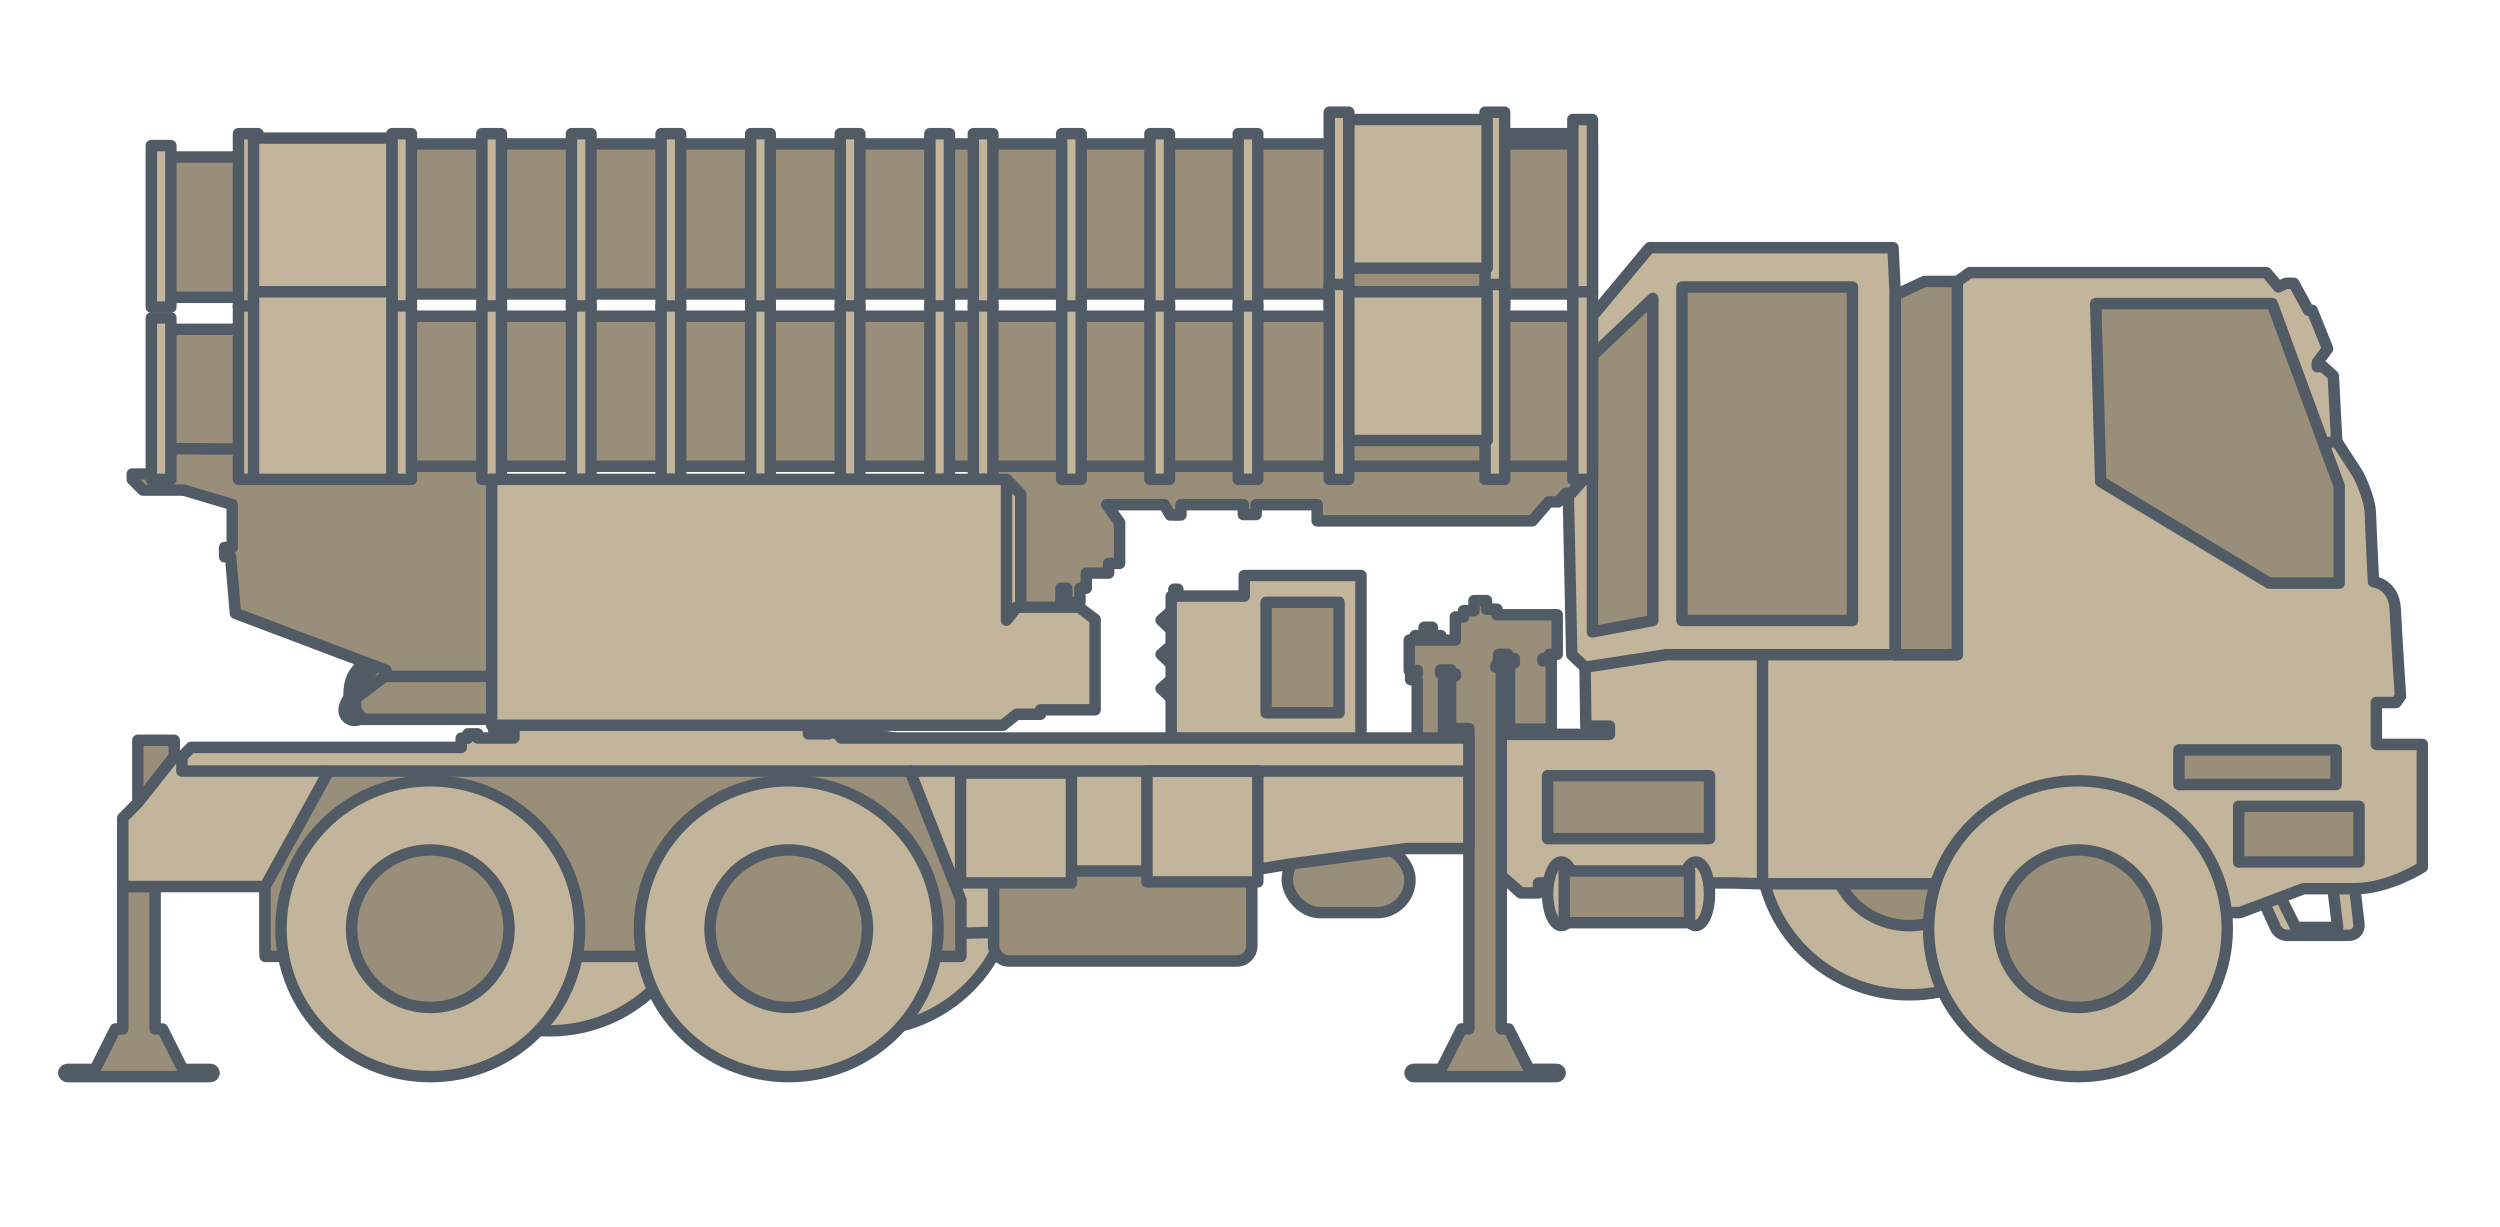 <?xml version="1.0" encoding="UTF-8"?><svg id="Layer_1" xmlns="http://www.w3.org/2000/svg" viewBox="0 0 218.483 107.253"><defs><style>.cls-1{fill:#c2b59b;}.cls-1,.cls-2,.cls-3{stroke:#515b65;stroke-linejoin:round;}.cls-2{fill:#998e7a;}.cls-3{fill:none;}</style></defs><polygon class="cls-1" points="102.525 61.185 101.469 60.179 102.525 59.242 102.525 61.185"/><polygon class="cls-1" points="102.525 58.192 101.469 57.186 102.525 56.249 102.525 58.192"/><polygon class="cls-1" points="102.525 55.199 101.469 54.193 102.525 53.256 102.525 55.199"/><ellipse class="cls-1" cx="48.021" cy="77.16" rx="13.05" ry="12.927"/><ellipse class="cls-1" cx="75.447" cy="77.16" rx="13.05" ry="12.927"/><rect class="cls-2" x="14.6" y="13.722" width="6.94" height="12.264"/><rect class="cls-2" x="14.6" y="28.778" width="6.94" height="12.264"/><rect class="cls-1" x="125.814" y="11.682" width="12.088" height="11.755"/><rect class="cls-2" x="21.455" y="12.577" width="117.713" height="13.115"/><rect class="cls-1" x="42.111" y="11.682" width="1.71" height="15.155"/><rect class="cls-1" x="34.245" y="11.682" width="1.71" height="15.155"/><rect class="cls-1" x="20.84" y="11.682" width="1.71" height="15.155"/><rect class="cls-1" x="13.223" y="12.725" width="1.71" height="14.113"/><rect class="cls-1" x="49.942" y="11.682" width="1.71" height="15.155"/><rect class="cls-1" x="57.773" y="11.682" width="1.71" height="15.155"/><rect class="cls-1" x="65.604" y="11.682" width="1.71" height="15.155"/><rect class="cls-1" x="73.435" y="11.682" width="1.71" height="15.155"/><rect class="cls-1" x="81.266" y="11.682" width="1.71" height="15.155"/><rect class="cls-1" x="85.062" y="11.682" width="1.71" height="15.155"/><rect class="cls-1" x="92.779" y="11.682" width="1.71" height="15.155"/><rect class="cls-1" x="100.496" y="11.682" width="1.71" height="15.155"/><rect class="cls-1" x="108.212" y="11.682" width="1.71" height="15.155"/><rect class="cls-1" x="116.168" y="9.806" width="1.71" height="17.031"/><rect class="cls-1" x="129.785" y="9.806" width="1.71" height="17.031"/><rect class="cls-1" x="137.458" y="10.446" width="1.71" height="16.391"/><rect class="cls-1" x="22.158" y="12.068" width="12.088" height="14.77"/><rect class="cls-1" x="117.879" y="10.446" width="12.088" height="12.991"/><ellipse class="cls-1" cx="166.872" cy="74.015" rx="13.05" ry="12.927"/><circle class="cls-2" cx="166.872" cy="74.015" r="6.881"/><path class="cls-1" d="M197.481,78.049l1.385,3.039c.181.397.577.652,1.014.652h5.425c.512,0,.91-.446.852-.955l-.405-3.554-1.906.108.451,3.708h-3.664l-1.716-3.417-1.435.419Z"/><path class="cls-1" d="M138.522,58.31l-1.163-1.094-.303-14.11-.08-2.36-.02-.61.16-.91.34-1.92,1.71-9.67,4.99-5.99h21.28l.2,4.14v31.43h5.42V24.597l1.08-.77h25.93l1.05,1.24.67-.31h.68l1.28,2.36h.32l1.35,3.36-.9,1.21v.36h.519l.88.8.3,5.73,1.87,2.89s1.03,1.99,1.07,3.42c.04,1.42.27,5.95.27,5.95,0,0,1.79.19,1.9,2.39.1,2.2.46,7.62.46,7.62l-.39.55h-1.72v3.66h4.02v10.72s-2.89,1.87-5.86,1.89h-4.52l-2,.75-1.43.54-2.14.8h-1.73l-6.62-2.29-.66-.23h-32.7l-2.63-.07h-16.95v.87h-1.55l-1.71-1.52-.25-.22-.25-12.12h9.96v-.72h-2.064l-.07-5.146Z"/><ellipse class="cls-1" cx="181.597" cy="81.162" rx="13.05" ry="12.927"/><rect class="cls-2" x="146.992" y="25.083" width="14.9" height="29.144"/><polygon class="cls-2" points="144.443 54.227 139.168 55.227 139.168 31.083 144.443 26.083 144.443 54.227"/><path class="cls-1" d="M31.379,62.114c-.158-.29-.136-.683.059-1.024.163-.285.415-.503.637-.695l2.766-2.391.239.276-2.766,2.39c-.21.181-.427.369-.559.601-.104.182-.173.453-.055.668l-.321.175Z"/><polygon class="cls-2" points="43.133 62.864 31.068 62.864 31.068 61.062 34.216 58.648 43.133 58.526 43.133 62.864"/><path class="cls-1" d="M30.981,62.962c-.095,0-.191-.015-.287-.045-.26-.082-.464-.262-.557-.495-.177-.44.025-.902.247-1.297.042-.074.084-.148.127-.222-.036-.632.068-1.264.287-1.73.479-1.021,1.491-1.676,2.304-2.203l.19.294c.229-.233.465-.459.708-.68l.246.27c-1.327,1.209-2.459,2.603-3.369,4.148.051.587.24,1.161.594,1.554l.142.159-.178.116c-.133.087-.29.131-.454.131ZM30.592,61.514c-.127.262-.211.539-.117.772.052.129.175.235.329.283.077.025.158.032.232.024-.214-.309-.36-.683-.444-1.08ZM33.246,57.312c-.764.495-1.692,1.111-2.117,2.016-.128.274-.213.611-.248.969.683-1.076,1.475-2.075,2.366-2.985Z"/><polygon class="cls-2" points="13.418 41.428 11.558 41.428 11.558 41.893 12.488 42.831 16.049 42.831 20.294 44.094 20.294 47.848 19.628 47.848 19.628 48.655 20.154 48.655 20.575 53.602 33.729 58.57 33.729 59.112 43.661 59.112 42.967 39.419 14.6 39.2 13.418 41.428"/><polygon class="cls-2" points="92.718 53.236 92.718 51.405 93.229 51.405 93.229 52.637 94.378 52.637 94.378 51.405 94.931 51.405 94.931 50.086 96.889 50.086 96.889 49.235 97.846 49.235 97.846 45.66 96.719 44.106 101.753 44.106 102.269 45.006 103.206 45.006 103.206 44.106 108.657 44.106 108.657 44.969 109.779 44.969 109.779 44.106 115.109 44.106 115.109 45.52 133.905 45.52 135.349 43.863 136.167 43.863 136.874 43.11 137.321 43.11 138.522 41.743 136.063 37.351 85.918 39.401 85.918 53.236 92.718 53.236"/><rect class="cls-2" x="21.455" y="27.633" width="117.713" height="13.115"/><rect class="cls-1" x="42.111" y="26.738" width="1.71" height="15.155"/><rect class="cls-1" x="34.245" y="26.738" width="1.71" height="15.155"/><rect class="cls-1" x="20.84" y="26.738" width="1.71" height="15.155"/><rect class="cls-1" x="13.223" y="27.78" width="1.71" height="14.113"/><rect class="cls-1" x="49.942" y="26.738" width="1.71" height="15.155"/><rect class="cls-1" x="57.773" y="26.738" width="1.71" height="15.155"/><rect class="cls-1" x="65.604" y="26.738" width="1.71" height="15.155"/><rect class="cls-1" x="73.435" y="26.738" width="1.71" height="15.155"/><rect class="cls-1" x="81.266" y="26.738" width="1.71" height="15.155"/><rect class="cls-1" x="85.062" y="26.738" width="1.71" height="15.155"/><rect class="cls-1" x="92.779" y="26.738" width="1.71" height="15.155"/><rect class="cls-1" x="100.496" y="26.738" width="1.71" height="15.155"/><rect class="cls-1" x="108.212" y="26.738" width="1.71" height="15.155"/><rect class="cls-1" x="116.168" y="24.862" width="1.71" height="17.031"/><rect class="cls-1" x="129.785" y="24.862" width="1.71" height="17.031"/><rect class="cls-1" x="137.458" y="25.502" width="1.71" height="16.391"/><rect class="cls-1" x="22.158" y="25.502" width="12.088" height="16.391"/><rect class="cls-1" x="117.879" y="25.502" width="12.088" height="12.991"/><polyline class="cls-1" points="87.96 41.893 89.205 43.188 89.205 57.664 87.96 57.366"/><polygon class="cls-1" points="102.355 64.498 102.355 52.113 102.589 52.113 102.589 51.493 102.931 51.493 102.931 52.093 108.738 52.093 108.738 50.295 118.942 50.295 118.942 65.468 102.355 64.498"/><rect class="cls-2" x="112.503" y="74.015" width="10.721" height="5.742" rx="2.871" ry="2.871"/><rect class="cls-2" x="112.503" y="68.273" width="10.721" height="5.742" rx="2.871" ry="2.871"/><rect class="cls-1" x="127.319" y="57.556" width="4.314" height=".754"/><rect class="cls-1" x="123.664" y="55.548" width="2.262" height=".45"/><rect class="cls-1" x="124.457" y="54.819" width=".717" height=".805"/><ellipse class="cls-1" cx="136.454" cy="78.11" rx="1.205" ry="2.782"/><ellipse class="cls-1" cx="148.197" cy="78.11" rx="1.205" ry="2.782"/><rect class="cls-2" x="136.702" y="76.117" width="10.953" height="4.52"/><path class="cls-2" d="M136.026,93.451h-2.402l-1.777-3.528h-.646v-31.613h-.491l.264-.669v-.457h.776v.372h.595v.377h-.425v5.789h3.652v-5.969h-.733v-.197h.573v-.372h.676v-3.456h-5.267v-.493h-.908v-.748h-1.094v.883h-.91v.548h-.724v2.023h-4.024v2.647h.702v.267h-.582v.542h.574v5.214h2.299v-5.229h.274v-.541h-.533v-.292h.9v.334h.397v.192h-.42v4.593h1.598v26.254h-.646l-1.777,3.528h-2.403c-.175,0-.319.144-.319.319s.144.319.319.319h12.483c.176,0,.32-.144.32-.319s-.144-.319-.32-.319Z"/><polygon class="cls-2" points="183.147 26.533 198.573 26.533 204.428 42.462 204.428 50.962 198.321 50.962 183.588 42.084 183.147 26.533"/><line class="cls-3" x1="204.217" y1="38.574" x2="203.063" y2="38.748"/><rect class="cls-2" x="195.648" y="70.467" width="10.514" height="4.861"/><rect class="cls-2" x="190.423" y="65.539" width="13.739" height="3.025"/><circle class="cls-2" cx="181.597" cy="81.162" r="6.881"/><rect class="cls-2" x="110.648" y="52.637" width="6.375" height="9.656"/><path class="cls-2" d="M18.707,93.766c0,.18-.15.32-.32.32H5.897c-.17,0-.32-.14-.32-.32,0-.17.15-.31.32-.31h2.41l1.77-3.53h.65v-12.45h2.83v12.45h.65l1.77,3.53h2.41c.17,0,.32.14.32.31Z"/><polygon class="cls-2" points="15.227 64.696 15.227 66.136 12.046 70.156 12.046 64.696 15.227 64.696"/><polygon class="cls-1" points="128.366 64.496 128.366 74.156 122.946 74.156 112.567 75.537 107.926 76.306 86.457 81.496 83.977 81.556 50.596 82.406 44.346 82.567 30.957 82.906 25.236 83.046 23.167 83.046 23.167 77.476 10.727 77.476 10.727 71.486 12.046 70.156 15.227 66.136 15.897 66.136 16.696 65.317 40.307 65.317 40.307 64.507 40.886 64.507 40.886 64.136 41.747 64.136 41.747 64.496 44.917 64.496 44.917 63.786 43.136 63.786 43.136 63.257 45.797 62.696 70.647 63.117 70.647 64.136 72.446 64.136 72.446 63.836 73.076 63.836 73.076 64.117 73.506 64.117 73.506 64.496 128.366 64.496"/><polyline class="cls-3" points="138.522 58.31 145.617 57.216 154.036 57.216 165.637 57.216"/><polygon class="cls-2" points="171.057 24.597 171.057 57.216 165.636 57.216 165.636 25.787 168.187 24.597 171.057 24.597"/><rect class="cls-2" x="135.249" y="67.791" width="14.153" height="5.497"/><line class="cls-3" x1="154.032" y1="77.232" x2="154.032" y2="57.22"/><rect class="cls-2" x="86.834" y="76.117" width="22.565" height="7.869" rx="1.305" ry="1.305"/><rect class="cls-1" x="83.948" y="67.558" width="9.687" height="9.602"/><rect class="cls-1" x="100.236" y="67.385" width="9.687" height="9.687"/><polygon class="cls-1" points="94.292 53.067 88.856 53.067 87.96 54.203 87.96 41.893 42.967 41.893 42.967 42.519 42.967 63.381 80.731 63.381 87.655 63.381 88.856 62.421 90.938 62.421 90.938 62.033 95.704 62.033 95.704 54.126 94.292 53.067"/><polygon class="cls-2" points="23.168 77.477 28.73 67.385 79.527 67.385 83.976 78.651 83.976 83.581 23.168 83.581 23.168 77.477"/><ellipse class="cls-1" cx="37.607" cy="81.162" rx="13.05" ry="12.927"/><ellipse class="cls-1" cx="68.933" cy="81.162" rx="13.05" ry="12.927"/><circle class="cls-2" cx="68.933" cy="81.162" r="6.881"/><circle class="cls-2" cx="37.607" cy="81.162" r="6.881"/><polyline class="cls-3" points="28.73 67.385 15.897 67.385 15.897 66.135"/><line class="cls-1" x1="79.527" y1="67.385" x2="128.369" y2="67.385"/><line class="cls-3" x1="10.726" y1="77.476" x2="10.597" y2="77.476"/></svg>